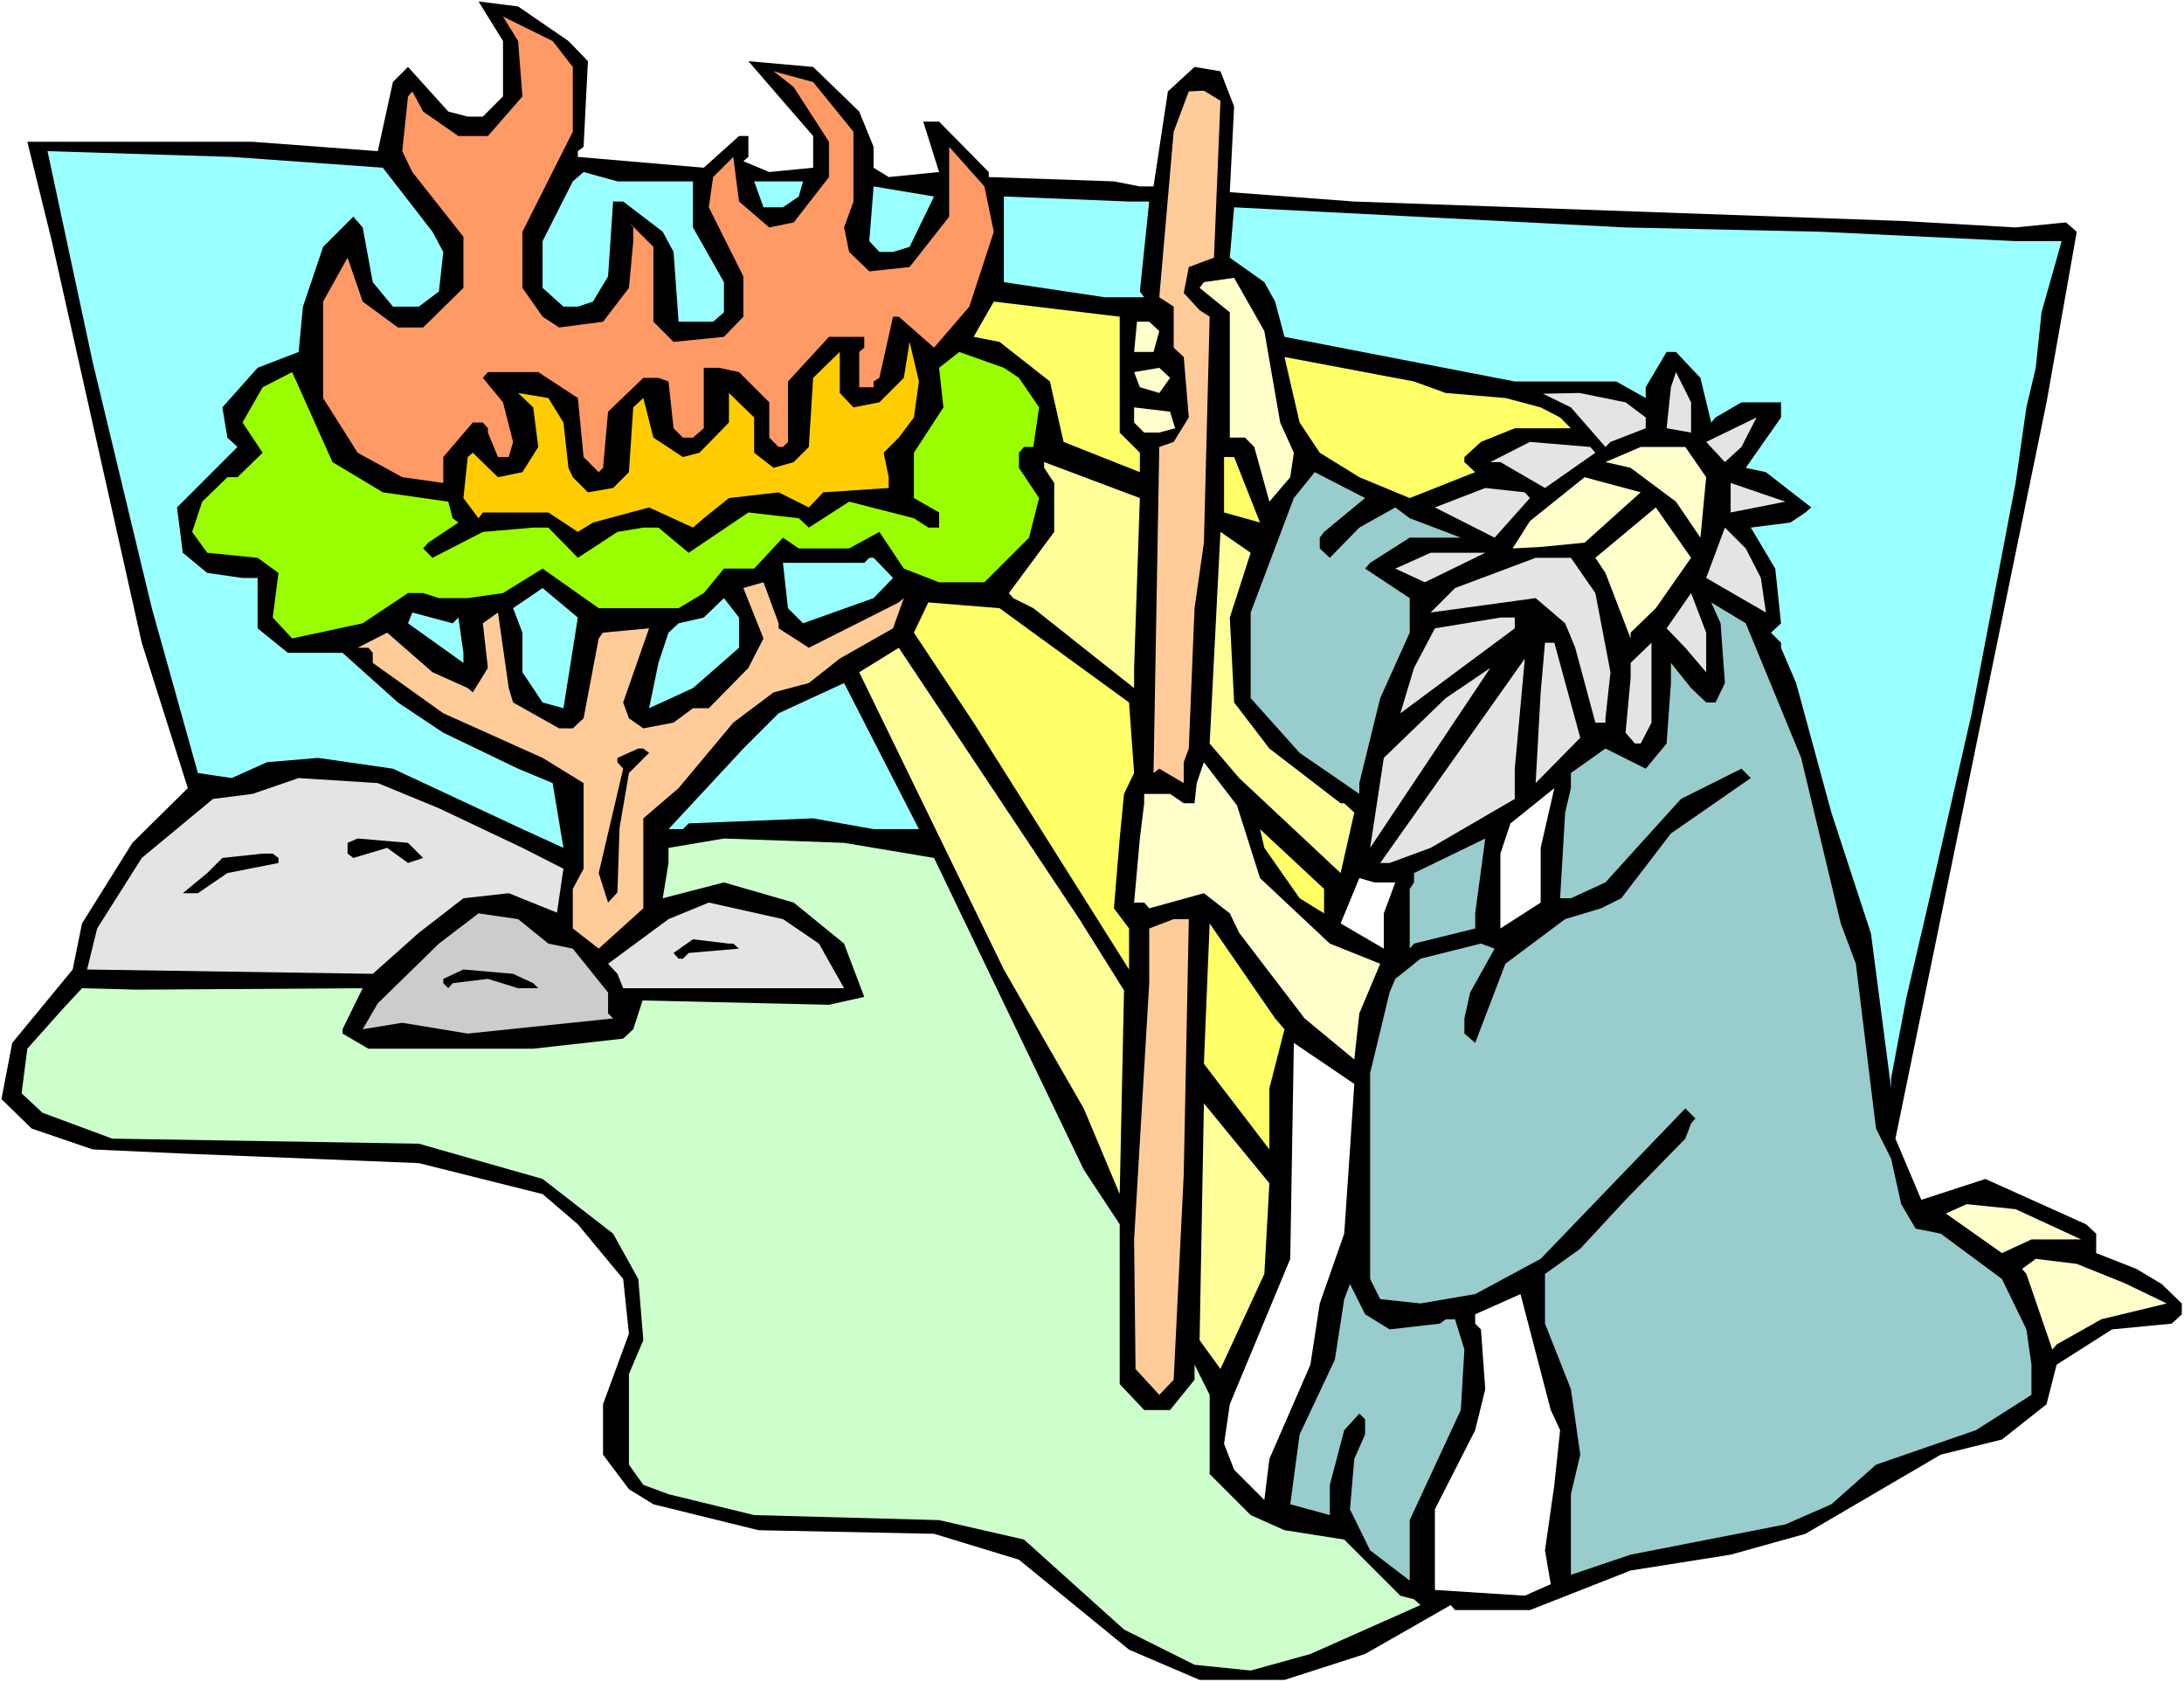 <?xml version="1.0" encoding="UTF-8" standalone="no"?>
<svg
   version="1.0"
   width="129.766mm"
   height="99.923mm"
   id="svg71"
   sodipodi:docname="Moses &amp; Burning Bush 1.wmf"
   xmlns:inkscape="http://www.inkscape.org/namespaces/inkscape"
   xmlns:sodipodi="http://sodipodi.sourceforge.net/DTD/sodipodi-0.dtd"
   xmlns="http://www.w3.org/2000/svg"
   xmlns:svg="http://www.w3.org/2000/svg">
  <rect width="100%" height="100%" fill="#808080" stroke="none"/>
  <sodipodi:namedview
     id="namedview71"
     pagecolor="#ffffff"
     bordercolor="#000000"
     borderopacity="0.25"
     inkscape:showpageshadow="2"
     inkscape:pageopacity="0.0"
     inkscape:pagecheckerboard="0"
     inkscape:deskcolor="#d1d1d1"
     inkscape:document-units="mm" />
  <defs
     id="defs1">
    <pattern
       id="WMFhbasepattern"
       patternUnits="userSpaceOnUse"
       width="6"
       height="6"
       x="0"
       y="0" />
  </defs>
  <path
     style="fill:#ffffff;fill-opacity:1;fill-rule:evenodd;stroke:none"
     d="M 0,377.663 H 490.455 V 0 H 0 Z"
     id="path1" />
  <path
     style="fill:#000000;fill-opacity:1;fill-rule:evenodd;stroke:none"
     d="m 127.664,9.211 4.363,4.525 -0.97,19.231 -1.293,0.97 v 1.293 l 28.28,2.424 7.918,-7.11 h 2.101 v 4.686 l -1.131,0.97 5.818,2.424 9.858,-0.97 v -7.11 l -14.544,-16.807 14.544,1.293 10.342,10.019 3.232,7.918 v 4.686 l 3.394,2.101 11.312,-1.131 -3.555,-11.312 h 3.555 l 11.15,11.312 v 1.131 l 28.118,0.97 5.818,1.131 h 3.07 l 3.232,-21.331 5.979,-5.494 5.818,0.97 3.07,7.918 -0.97,19.231 27.957,2.101 122.977,4.363 25.533,1.454 11.312,-1.131 2.424,2.101 -6.787,38.3 -33.936,165.319 5.818,13.736 14.382,-4.686 22.624,10.181 2.262,2.101 v 4.363 l 9.05,3.555 5.656,3.394 4.525,4.363 v 2.424 l -2.262,2.101 -13.413,1.293 -12.443,7.918 -2.262,8.888 -10.019,7.918 -13.736,3.394 -30.381,17.776 -16.806,4.686 -22.462,3.555 -22.624,8.888 h -16.806 l -0.97,-1.131 -19.23,10.989 -18.099,5.818 H 269.387 l -15.837,-6.787 -24.725,-20.2 -19.069,-5.818 -39.43,-0.808 -23.594,-5.818 -5.494,-3.394 -5.818,-7.757 v -11.312 l 5.818,-15.837 -1.293,-12.282 -10.181,-12.282 -7.918,-6.787 L 94.051,261.148 42.178,259.048 20.846,258.078 7.11,253.392 0.323,246.766 2.747,234.161 16.322,217.678 18.422,207.335 29.734,189.236 42.178,176.954 31.835,144.31 11.635,54.137 6.141,31.836 H 56.722 l 28.118,2.101 3.394,-15.514 3.394,-3.394 9.05,10.019 4.363,1.131 h 3.394 l 4.525,-4.525 V 9.211 l -5.494,-8.888 8.888,1.131 z"
     id="path2" />
  <path
     style="fill:#ff9966;fill-opacity:1;fill-rule:evenodd;stroke:none"
     d="m 128.633,15.029 v 14.544 l -11.312,22.463 v 12.605 l 4.525,6.464 3.717,2.424 9.858,-1.293 5.818,-7.595 0.97,-10.504 v -3.07 l -0.97,-1.131 5.494,5.494 v 16.807 l 4.525,4.525 11.312,-1.131 4.363,-4.525 v -9.05 l -7.757,-15.514 0.97,-6.787 4.525,-4.525 1.293,10.019 6.787,5.818 5.494,-1.131 7.918,-10.181 v -7.918 l -7.918,-12.282 -4.525,-3.555 8.888,2.424 9.05,11.151 v 15.675 l -2.101,5.818 1.131,5.494 4.525,4.363 9.05,-0.97 8.888,-11.312 V 32.967 l 7.918,8.888 2.101,10.181 -5.494,16.807 -7.918,9.211 -7.918,-6.949 h -1.293 l -3.07,13.736 -1.293,0.808 v 1.293 h -3.232 v -7.918 l 1.131,-0.97 v -2.424 h -7.918 l -9.211,10.019 v 13.575 l -1.131,1.131 h -0.97 l -2.101,-2.101 v -7.918 l -6.787,-6.787 -4.525,-0.97 h -3.394 v 13.575 l -2.424,2.101 h -2.262 l -2.101,-2.101 -1.131,-10.504 -2.262,-0.808 h -3.394 l -7.918,7.595 -1.131,12.605 -0.97,0.97 -3.394,-3.394 -1.293,-13.251 -8.888,-5.818 h -11.312 l -1.131,1.293 4.525,5.494 2.262,8.888 -0.97,3.394 h -2.424 l -2.262,-5.494 v -0.97 l -1.131,-1.293 h -2.262 l -6.626,7.757 v 5.818 L 90.334,107.142 80.315,101.648 72.558,89.366 V 67.711 l 5.494,-9.858 3.394,9.858 7.918,5.818 h 5.656 l 9.05,-8.888 V 53.167 l -11.474,-14.544 -2.262,-4.686 1.293,-12.282 0.97,-1.131 2.424,4.525 7.918,5.494 h 6.626 l 7.757,-8.888 -0.97,-12.443 -3.394,-5.494 11.15,5.494 z"
     id="path3" />
  <path
     style="fill:#ffcc99;fill-opacity:1;fill-rule:evenodd;stroke:none"
     d="m 272.619,57.853 -5.656,2.101 -0.646,3.394 -0.485,2.424 3.555,3.878 2.262,1.454 -1.293,50.743 -2.101,14.706 -1.293,31.512 -1.131,3.07 v 4.686 l -5.494,-3.232 -1.293,0.97 1.293,-73.206 3.232,-1.131 3.394,-5.494 -1.131,-13.575 -2.262,-2.101 v -9.211 l -3.232,-2.101 3.232,-37.168 3.394,-9.05 3.394,-0.162 3.717,2.262 z"
     id="path4" />
  <path
     style="fill:#99ffff;fill-opacity:1;fill-rule:evenodd;stroke:none"
     d="m 85.971,37.653 11.15,14.383 2.424,4.525 -0.97,8.888 -4.525,3.394 H 88.234 l -4.525,-5.494 -2.262,-12.282 -2.101,-2.424 -6.787,6.787 -4.525,13.413 -0.97,10.181 -9.211,3.555 -7.918,8.888 1.131,6.787 2.262,2.101 -13.574,13.575 1.293,10.181 5.494,4.525 7.918,1.131 h 3.394 v 11.312 l 6.787,5.494 h 12.282 l 12.443,11.151 10.181,6.787 16.806,8.08 7.757,3.232 2.424,14.544 -9.211,-4.202 L 88.234,172.591 71.427,170.167 59.954,171.136 52.035,174.692 44.44,173.56 34.098,136.554 20.846,81.447 10.666,33.936 52.035,35.229 Z"
     id="path5" />
  <path
     style="fill:#99ffff;fill-opacity:1;fill-rule:evenodd;stroke:none"
     d="m 155.621,40.724 v 10.343 l 6.949,12.282 v 6.787 l -2.424,2.101 h -7.757 l -1.131,-15.675 -2.424,-4.525 -8.888,-6.787 h -2.262 l -1.131,16.807 -3.394,5.656 -3.394,1.131 h -3.232 l -4.686,-4.202 V 54.137 l 6.787,-13.413 2.424,-2.101 7.595,2.101 z"
     id="path6" />
  <path
     style="fill:#99ffff;fill-opacity:1;fill-rule:evenodd;stroke:none"
     d="m 179.376,44.117 -3.555,2.424 h -4.363 l -2.101,-5.818 h 10.989 z"
     id="path7" />
  <path
     style="fill:#99ffff;fill-opacity:1;fill-rule:evenodd;stroke:none"
     d="m 204.262,55.429 -3.717,1.131 h -3.07 l -2.262,-2.424 0.97,-12.282 13.574,2.262 z"
     id="path8" />
  <path
     style="fill:#99ffff;fill-opacity:1;fill-rule:evenodd;stroke:none"
     d="m 258.075,45.248 -2.101,20.2 0.97,1.293 h -8.888 L 225.432,63.348 V 44.117 l 28.118,1.131 z"
     id="path9" />
  <path
     style="fill:#99ffff;fill-opacity:1;fill-rule:evenodd;stroke:none"
     d="m 409.009,52.036 43.632,2.101 h 10.342 l -4.525,15.999 -1.293,12.443 -2.101,8.888 -2.424,16.968 -9.858,51.713 -9.211,40.4 -5.494,23.594 -3.394,17.938 v 2.262 l -4.525,-34.744 -8.888,-27.149 -7.918,-29.088 -3.394,-7.918 v -1.131 l -2.262,-2.262 2.262,-2.101 -1.293,-12.282 -5.494,-9.211 8.888,-1.131 3.394,-2.262 1.293,-1.131 -10.181,-7.918 -4.525,-0.97 7.918,-11.312 v -3.394 h -8.888 l -5.818,3.394 -0.97,1.131 -2.424,-10.019 -5.494,-5.818 h -2.101 l -4.686,7.918 v 2.424 l -6.626,-3.717 h -22.786 l -51.712,-10.019 -2.101,-7.918 -2.424,-4.363 -7.757,-5.494 0.97,-11.312 87.91,4.525 z"
     id="path10" />
  <path
     style="fill:#ffffcc;fill-opacity:1;fill-rule:evenodd;stroke:none"
     d="m 283.931,74.337 3.555,20.523 3.07,6.787 -0.808,5.494 -4.686,5.494 -3.394,-12.282 -2.101,-2.101 h -3.394 v -28.119 l -6.787,-5.494 0.97,-1.293 6.787,-0.97 z"
     id="path11" />
  <path
     style="fill:#ffff66;fill-opacity:1;fill-rule:evenodd;stroke:none"
     d="m 251.449,86.942 v 10.181 l 4.525,4.525 v 4.363 l -17.13,-6.787 -3.07,-13.575 -11.312,-8.888 -5.818,-1.131 4.525,-7.918 28.28,3.394 z"
     id="path12" />
  <path
     style="fill:#ffffcc;fill-opacity:1;fill-rule:evenodd;stroke:none"
     d="m 260.337,74.337 -1.293,4.686 h -4.363 l 0.646,-6.787 h 2.747 z"
     id="path13" />
  <path
     style="fill:#ffcc00;fill-opacity:1;fill-rule:evenodd;stroke:none"
     d="m 205.232,93.729 -3.394,4.525 -3.394,3.394 1.131,5.494 v 2.424 l -14.706,0.97 -3.232,3.394 -6.787,-3.394 -11.15,1.293 -5.656,4.525 -2.424,2.101 -9.858,-4.525 -12.605,3.394 -3.394,2.101 -6.626,-4.363 h -14.706 l -0.97,1.293 -3.394,-4.525 0.97,-9.211 1.131,-0.97 5.656,5.494 5.494,-1.131 3.555,-5.656 -1.131,-8.888 -3.394,-3.232 6.787,1.131 3.394,5.494 1.131,10.181 0.97,2.101 3.394,3.394 5.656,-0.97 3.555,-3.555 0.97,-14.544 2.262,-2.101 2.262,8.888 6.626,4.363 3.717,-0.97 6.626,-6.787 v -6.626 l 5.656,5.494 v 7.918 l 4.363,3.394 4.525,-1.293 3.394,-3.394 0.97,-15.514 5.979,-5.818 v 9.211 l 3.07,3.232 5.818,-1.131 5.494,-5.494 1.293,-8.08 2.101,8.888 z"
     id="path14" />
  <path
     style="fill:#99ff00;fill-opacity:1;fill-rule:evenodd;stroke:none"
     d="m 228.825,84.841 4.525,6.626 -1.293,8.888 h -2.101 l -1.131,1.293 v 3.394 l 4.525,6.787 -2.262,8.888 -10.019,10.019 h -10.181 l -7.918,-3.07 -5.494,-8.242 -6.787,3.717 H 179.376 l -3.555,-2.424 -6.464,6.949 h -6.787 l -4.525,5.494 -5.656,3.394 h -17.938 l -12.605,-8.888 -8.888,5.494 -7.918,1.131 h -6.464 l -3.555,-1.131 h -3.394 l -10.181,6.787 -15.837,3.394 -4.363,-4.686 1.293,-10.019 -4.686,-3.394 -11.312,-1.131 -3.394,-4.686 2.262,-6.787 5.656,-5.494 h 2.262 l 5.656,-5.494 -4.525,-6.787 4.525,-7.918 6.626,-3.394 9.05,20.2 11.312,6.787 14.706,2.101 0.97,3.717 1.293,0.97 -6.787,4.525 -1.131,1.293 2.101,2.101 11.312,-5.818 11.312,-0.97 h 3.394 l 6.626,6.787 8.888,-5.818 5.818,-0.97 h 3.394 l 6.787,5.656 13.413,-9.05 11.312,1.293 2.262,2.101 9.05,-5.818 14.544,3.717 3.232,2.101 h 2.424 v -3.394 l -5.656,-3.232 v -10.181 l 6.626,-10.181 -0.97,-8.888 4.525,-3.555 10.019,3.555 z"
     id="path15" />
  <path
     style="fill:#ffff66;fill-opacity:1;fill-rule:evenodd;stroke:none"
     d="m 324.654,88.235 13.413,1.131 7.918,2.101 4.363,2.262 2.424,2.424 h -12.605 l -7.595,3.07 -3.717,3.394 v 1.131 l 2.424,2.262 -14.706,5.818 -11.312,-4.686 -8.888,-5.494 -4.525,-6.787 -3.394,-14.706 29.088,5.494 z"
     id="path16" />
  <path
     style="fill:#ffffcc;fill-opacity:1;fill-rule:evenodd;stroke:none"
     d="m 260.337,88.235 -4.363,-1.293 -1.293,-3.394 5.656,-0.97 2.424,2.262 z"
     id="path17" />
  <path
     style="fill:#e4e4e4;fill-opacity:1;fill-rule:evenodd;stroke:none"
     d="m 379.76,97.123 -5.494,-0.97 0.97,-9.211 1.131,-3.394 3.394,6.787 z"
     id="path18" />
  <path
     style="fill:#e4e4e4;fill-opacity:1;fill-rule:evenodd;stroke:none"
     d="m 369.579,93.729 v 2.424 l -7.918,3.07 -1.131,1.131 -7.757,-8.888 -6.302,-3.07 8.242,-0.162 10.342,2.101 z"
     id="path19" />
  <path
     style="fill:#ffffcc;fill-opacity:1;fill-rule:evenodd;stroke:none"
     d="m 263.892,96.153 -3.555,0.97 h -3.394 l -2.262,-2.262 v -3.394 l 8.08,0.97 z"
     id="path20" />
  <path
     style="fill:#e4e4e4;fill-opacity:1;fill-rule:evenodd;stroke:none"
     d="m 387.355,103.748 -4.202,-4.525 11.312,-5.494 -3.394,6.626 z"
     id="path21" />
  <path
     style="fill:#e4e4e4;fill-opacity:1;fill-rule:evenodd;stroke:none"
     d="m 358.267,101.648 -11.312,7.918 -10.019,-5.818 h -2.262 l 8.888,-4.525 13.574,1.131 z"
     id="path22" />
  <path
     style="fill:#ffffcc;fill-opacity:1;fill-rule:evenodd;stroke:none"
     d="m 383.153,107.142 -1.293,13.575 -5.494,-8.08 -10.181,-7.595 -5.656,-1.293 7.918,-3.394 h 10.019 z"
     id="path23" />
  <path
     style="fill:#ffff66;fill-opacity:1;fill-rule:evenodd;stroke:none"
     d="m 282.961,117.323 -8.08,-2.262 v -12.443 h 2.262 z"
     id="path24" />
  <path
     style="fill:#ffff99;fill-opacity:1;fill-rule:evenodd;stroke:none"
     d="m 254.681,149.966 v 4.525 l -22.624,-17.938 -4.525,-2.262 -0.97,-1.131 10.181,-13.736 V 108.435 l -2.262,-3.394 v -1.293 l 21.493,8.08 z"
     id="path25" />
  <path
     style="fill:#99cccc;fill-opacity:1;fill-rule:evenodd;stroke:none"
     d="m 297.344,119.424 -0.97,1.293 v 2.424 l 2.262,2.101 6.626,-6.787 8.08,-4.525 3.232,2.424 11.474,4.363 h -11.474 l -8.888,5.656 -1.131,1.293 10.019,6.626 v 7.757 l -6.626,14.706 -4.686,19.069 v 2.424 l -13.413,-9.211 -10.989,-12.282 v -19.231 l 9.696,-25.695 4.686,-5.818 11.312,5.818 z"
     id="path26" />
  <path
     style="fill:#ffffcc;fill-opacity:1;fill-rule:evenodd;stroke:none"
     d="m 355.843,121.848 -10.019,0.97 -6.141,0.323 3.878,-6.141 12.282,-9.858 12.605,3.394 z"
     id="path27" />
  <path
     style="fill:#e4e4e4;fill-opacity:1;fill-rule:evenodd;stroke:none"
     d="m 388.648,115.06 v -6.626 l 12.282,4.202 z"
     id="path28" />
  <path
     style="fill:#e4e4e4;fill-opacity:1;fill-rule:evenodd;stroke:none"
     d="m 343.561,111.828 -7.918,8.888 -13.413,-6.787 11.312,-4.363 8.888,0.97 z"
     id="path29" />
  <path
     style="fill:#ffffcc;fill-opacity:1;fill-rule:evenodd;stroke:none"
     d="m 371.841,136.554 -5.656,5.494 v 1.293 l -5.656,-14.706 -2.262,-3.394 13.574,-11.312 7.918,11.312 z"
     id="path30" />
  <path
     style="fill:#e4e4e4;fill-opacity:1;fill-rule:evenodd;stroke:none"
     d="m 395.435,129.766 1.131,7.757 -13.413,-7.757 4.202,-11.312 4.686,4.686 z"
     id="path31" />
  <path
     style="fill:#ffff99;fill-opacity:1;fill-rule:evenodd;stroke:none"
     d="m 276.174,138.654 0.97,19.069 7.918,10.343 15.998,12.282 h 0.808 l 2.262,2.101 -3.07,13.575 -22.786,-21.331 -6.626,-7.757 2.424,-47.511 6.787,4.686 z"
     id="path32" />
  <path
     style="fill:#e4e4e4;fill-opacity:1;fill-rule:evenodd;stroke:none"
     d="m 319.968,130.736 -6.626,-3.07 7.918,-3.555 h 12.282 z"
     id="path33" />
  <path
     style="fill:#99ffff;fill-opacity:1;fill-rule:evenodd;stroke:none"
     d="m 200.545,129.766 -4.363,4.525 -15.837,5.656 -3.394,-3.394 -1.131,-10.181 h 18.261 l 1.131,-1.131 h 0.97 z"
     id="path34" />
  <path
     style="fill:#e4e4e4;fill-opacity:1;fill-rule:evenodd;stroke:none"
     d="m 358.267,133.16 3.394,17.776 -1.131,10.343 v 0.97 h -2.262 l -4.525,-16.807 -2.262,-5.494 -6.626,-5.656 -23.594,3.232 5.494,-5.494 18.099,-6.787 h 7.918 z"
     id="path35" />
  <path
     style="fill:#ffcc99;fill-opacity:1;fill-rule:evenodd;stroke:none"
     d="m 174.851,141.078 6.787,4.363 20.2,-10.181 1.131,-0.97 -2.424,6.787 -11.958,6.787 -6.949,5.494 -7.918,2.101 -9.05,6.787 -12.282,14.706 -7.918,6.787 v 20.2 l -10.019,9.05 -5.818,-4.525 v -8.888 l 2.424,-4.525 v -19.231 l -9.211,-5.656 -22.301,-10.019 -15.837,-11.312 v -2.262 l -0.97,-1.131 h -2.424 l 6.626,-3.394 10.181,8.888 7.918,3.555 1.131,0.97 3.394,-5.494 -1.131,-10.019 3.394,-2.424 2.424,16.968 0.97,3.232 10.342,5.818 h 3.07 l 2.424,-2.262 3.394,-17.938 0.97,-1.293 10.342,-0.97 -5.818,16.645 1.293,3.555 3.232,2.262 6.787,-1.293 4.363,-3.232 h 3.555 l 8.888,-9.05 3.394,-6.626 -4.525,-11.312 4.525,-1.293 3.394,9.211 z"
     id="path36" />
  <path
     style="fill:#99ffff;fill-opacity:1;fill-rule:evenodd;stroke:none"
     d="m 126.533,159.016 -4.686,-1.293 -4.525,-6.787 v -8.888 l -2.101,-5.494 6.626,-4.525 7.918,6.626 z"
     id="path37" />
  <path
     style="fill:#e4e4e4;fill-opacity:1;fill-rule:evenodd;stroke:none"
     d="m 383.153,150.936 -4.686,-5.494 -4.202,-4.363 5.494,-7.918 3.394,8.888 z"
     id="path38" />
  <path
     style="fill:#99ffff;fill-opacity:1;fill-rule:evenodd;stroke:none"
     d="m 165.963,145.442 -10.342,9.05 -9.858,4.525 2.101,-10.181 2.262,-6.787 2.262,-2.101 5.656,-1.293 4.525,-4.363 3.394,4.363 z"
     id="path39" />
  <path
     style="fill:#ffff66;fill-opacity:1;fill-rule:evenodd;stroke:none"
     d="m 253.55,157.723 1.131,15.837 -2.262,4.686 -0.97,10.019 -1.293,15.675 3.394,4.525 v 9.211 l -34.906,-55.429 -13.413,-20.2 3.232,-6.787 15.998,1.293 z"
     id="path40" />
  <path
     style="fill:#99cccc;fill-opacity:1;fill-rule:evenodd;stroke:none"
     d="m 404.484,170.167 8.888,37.168 3.394,9.05 4.525,37.007 3.394,6.787 2.262,10.181 3.232,5.494 5.656,1.131 13.736,10.181 5.494,11.312 1.131,7.918 v 6.787 l -12.443,7.918 -22.462,7.757 -10.019,8.888 -10.342,4.525 -34.744,6.787 -13.413,4.525 v -18.099 l 2.101,-8.888 -2.101,-14.706 -5.818,-14.706 v -11.151 l 7.918,-5.656 10.181,-10.989 13.413,-13.736 1.293,-3.394 0.97,-1.131 -2.262,-2.262 -32.482,33.775 -14.706,7.918 -12.282,2.101 -9.05,-0.97 -2.262,-4.525 v -46.218 l 4.363,-18.099 1.293,-3.07 5.656,-4.525 13.574,-3.394 3.07,1.131 -5.494,9.858 -1.293,5.818 v 3.394 l 2.424,2.101 6.787,-17.776 13.413,-10.019 8.08,-2.424 4.525,-2.262 11.15,-14.544 17.938,-12.443 -2.101,-2.101 -13.574,6.787 -16.968,18.746 -7.757,3.555 h -2.424 l 1.131,-19.231 1.293,-5.494 v -3.394 l 7.757,-5.494 9.05,4.525 4.686,-5.656 0.97,-13.575 v -4.525 l 4.525,5.656 3.394,3.232 h 2.101 l 2.101,-4.363 -0.97,-13.413 -2.101,-4.686 7.757,4.686 z"
     id="path41" />
  <path
     style="fill:#99ffff;fill-opacity:1;fill-rule:evenodd;stroke:none"
     d="m 102.939,138.654 1.131,7.918 v 2.262 l -12.443,-8.888 0.97,-2.424 9.05,2.424 z"
     id="path42" />
  <path
     style="fill:#e4e4e4;fill-opacity:1;fill-rule:evenodd;stroke:none"
     d="m 340.168,141.078 -25.694,19.069 3.07,-10.181 4.686,-8.888 14.706,-2.424 h 3.232 z"
     id="path43" />
  <path
     style="fill:#e4e4e4;fill-opacity:1;fill-rule:evenodd;stroke:none"
     d="m 354.873,165.642 -10.019,10.181 1.131,-20.362 0.97,-11.151 h 2.101 z"
     id="path44" />
  <path
     style="fill:#e4e4e4;fill-opacity:1;fill-rule:evenodd;stroke:none"
     d="m 368.448,166.935 h -1.293 l -2.101,-2.424 1.131,-12.282 v -3.394 l 4.686,-4.525 v 17.938 z"
     id="path45" />
  <path
     style="fill:#ffff99;fill-opacity:1;fill-rule:evenodd;stroke:none"
     d="m 252.419,222.364 -0.97,45.733 -8.08,-19.231 -17.938,-31.189 -32.482,-66.742 8.888,-5.494 40.562,60.924 z"
     id="path46" />
  <path
     style="fill:#e4e4e4;fill-opacity:1;fill-rule:evenodd;stroke:none"
     d="m 340.168,179.378 -18.907,10.989 -9.211,3.394 h -2.101 l 32.482,-45.895 -2.262,24.725 z"
     id="path47" />
  <path
     style="fill:#e4e4e4;fill-opacity:1;fill-rule:evenodd;stroke:none"
     d="m 310.756,170.167 13.898,-13.413 10.019,-6.787 -26.987,40.4 z"
     id="path48" />
  <path
     style="fill:#99ffff;fill-opacity:1;fill-rule:evenodd;stroke:none"
     d="m 196.182,186.165 -13.574,-2.424 -27.957,1.131 -1.293,1.293 h -3.232 l 16.806,-18.099 7.918,-7.918 14.706,-6.787 16.806,32.805 z"
     id="path49" />
  <path
     style="fill:#000000;fill-opacity:1;fill-rule:evenodd;stroke:none"
     d="m 145.763,169.035 -4.525,4.525 -2.101,12.282 -0.485,14.544 -2.101,2.262 -2.101,-6.626 5.494,-23.432 -1.293,-1.454 v -0.97 l 4.686,-2.101 h 1.131 z"
     id="path50" />
  <path
     style="fill:#ffffcc;fill-opacity:1;fill-rule:evenodd;stroke:none"
     d="m 282.961,197.154 15.675,14.706 11.312,4.525 -4.686,11.151 -1.131,10.343 -11.15,-9.211 -14.706,-19.231 -2.101,-4.363 -5.818,-4.525 -12.282,3.394 -1.131,-1.293 h -2.262 l 1.293,-14.383 0.97,-7.918 v -2.101 h 5.818 l 3.07,2.101 h 2.424 l 0.485,-4.525 1.616,-4.686 7.434,9.696 z"
     id="path51" />
  <path
     style="fill:#e4e4e4;fill-opacity:1;fill-rule:evenodd;stroke:none"
     d="m 98.576,181.479 18.746,8.888 9.211,4.686 -1.454,9.858 -10.827,-4.363 -10.181,1.131 -10.019,7.757 -10.342,9.211 -64.155,-0.97 2.262,-9.211 10.019,-15.837 15.998,-13.251 8.888,-1.131 10.342,-3.555 17.776,1.131 z"
     id="path52" />
  <path
     style="fill:#ffffff;fill-opacity:1;fill-rule:evenodd;stroke:none"
     d="m 345.985,202.649 -9.05,5.818 v -16.807 l 2.262,-6.787 9.858,-7.918 -3.07,13.413 z"
     id="path53" />
  <path
     style="fill:#ffff66;fill-opacity:1;fill-rule:evenodd;stroke:none"
     d="m 297.344,205.073 -5.494,-3.394 -7.918,-11.312 -0.97,-4.202 14.382,13.413 z"
     id="path54" />
  <path
     style="fill:#000000;fill-opacity:1;fill-rule:evenodd;stroke:none"
     d="m 95.021,192.629 -3.394,1.131 -4.686,-3.394 -7.595,2.262 -1.293,-0.97 v -2.424 l 2.262,-0.97 11.312,0.97 z"
     id="path55" />
  <path
     style="fill:#ccffcc;fill-opacity:1;fill-rule:evenodd;stroke:none"
     d="m 209.757,192.629 33.613,69.974 8.08,12.282 v 35.876 l 5.494,5.818 h 5.818 l 5.494,-6.787 v -3.394 l 3.394,6.787 v 17.776 l 9.211,9.211 7.595,3.394 13.413,2.101 12.605,12.605 3.07,0.808 1.454,1.293 -24.725,10.989 -13.413,3.717 -12.605,-1.293 -15.837,-7.918 -22.462,-20.2 -19.069,-4.363 -41.531,-1.131 -19.23,-4.686 -5.656,-2.101 -3.232,-4.525 V 308.498 l 3.232,-7.595 -1.131,-13.736 -5.656,-10.181 -15.837,-12.282 -27.795,-7.918 -68.842,-1.131 -15.675,-5.818 -4.686,-4.363 1.293,-10.019 7.918,-8.888 4.363,-4.686 12.443,0.323 50.581,-0.323 -4.525,9.211 v 0.97 l 5.818,3.394 h 37.006 l 20.2,-2.262 2.262,-2.101 2.101,-6.464 41.854,0.97 7.918,-1.778 -4.525,-11.959 -11.312,-9.211 -15.675,-4.525 -13.736,3.555 1.293,-7.918 v -3.394 l 12.443,-2.101 26.987,0.97 z"
     id="path56" />
  <path
     style="fill:#99cccc;fill-opacity:1;fill-rule:evenodd;stroke:none"
     d="m 331.28,208.466 -13.736,3.394 -0.97,1.131 V 199.578 l 0.97,-1.454 v -2.101 l 15.998,-7.757 -2.262,16.807 z"
     id="path57" />
  <path
     style="fill:#000000;fill-opacity:1;fill-rule:evenodd;stroke:none"
     d="m 62.539,192.629 v 1.131 l -11.474,2.262 -6.626,4.525 h -3.394 l 5.494,-4.525 3.394,-3.394 9.05,-0.97 h 2.262 z"
     id="path58" />
  <path
     style="fill:#ffffff;fill-opacity:1;fill-rule:evenodd;stroke:none"
     d="m 313.342,198.124 -2.586,6.949 v 7.918 l -9.696,-5.656 4.202,-10.181 3.394,0.97 z"
     id="path59" />
  <path
     style="fill:#e4e4e4;fill-opacity:1;fill-rule:evenodd;stroke:none"
     d="m 183.901,211.86 5.656,10.019 h -49.611 l -1.293,-3.232 -2.101,-2.262 13.574,-10.019 9.05,-3.717 16.645,3.717 z"
     id="path60" />
  <path
     style="fill:#cccccc;fill-opacity:1;fill-rule:evenodd;stroke:none"
     d="m 123.139,211.86 5.494,1.131 7.918,9.858 v 4.686 l 1.131,1.131 -32.643,3.394 -14.706,-2.424 -8.888,1.454 3.394,-5.818 13.736,-13.413 8.888,-6.787 8.888,1.293 z"
     id="path61" />
  <path
     style="fill:#ffcc99;fill-opacity:1;fill-rule:evenodd;stroke:none"
     d="m 265.832,263.573 -2.262,46.218 -3.232,3.394 -5.333,-5.818 -0.323,-29.088 3.394,-57.53 V 208.466 l 5.494,-2.101 h 3.394 z"
     id="path62" />
  <path
     style="fill:#ffff66;fill-opacity:1;fill-rule:evenodd;stroke:none"
     d="m 288.456,231.091 -3.394,13.251 v 13.736 l -14.706,-19.231 1.293,-31.512 14.706,21.331 z"
     id="path63" />
  <path
     style="fill:#000000;fill-opacity:1;fill-rule:evenodd;stroke:none"
     d="m 164.67,211.86 1.293,1.131 -11.312,0.97 -1.293,1.293 h -0.97 l -1.131,-1.293 4.363,-3.07 8.08,0.97 z"
     id="path64" />
  <path
     style="fill:#000000;fill-opacity:1;fill-rule:evenodd;stroke:none"
     d="m 119.745,220.748 1.131,1.131 h -4.525 l -6.787,-2.101 -7.918,0.97 -0.97,1.131 -1.131,-1.131 v -0.97 l 4.525,-2.101 11.15,0.97 z"
     id="path65" />
  <path
     style="fill:#ffffff;fill-opacity:1;fill-rule:evenodd;stroke:none"
     d="m 303.161,258.078 -1.293,18.907 -5.494,15.675 -2.101,13.736 -9.211,21.17 -1.131,9.211 -6.787,-6.787 -2.262,-5.818 1.293,-8.888 13.574,-32.644 0.808,-48.481 13.574,9.211 z"
     id="path66" />
  <path
     style="fill:#ffff99;fill-opacity:1;fill-rule:evenodd;stroke:none"
     d="m 283.931,286.035 -9.858,21.331 -4.686,-6.464 0.97,-53.167 14.706,17.938 z"
     id="path67" />
  <path
     style="fill:#ffffcc;fill-opacity:1;fill-rule:evenodd;stroke:none"
     d="m 467.347,278.278 h -11.15 l -6.626,3.07 -12.605,-8.888 4.686,-2.101 10.989,1.131 z"
     id="path68" />
  <path
     style="fill:#ffffcc;fill-opacity:1;fill-rule:evenodd;stroke:none"
     d="m 477.204,288.136 9.373,4.525 -14.706,3.555 -10.019,5.656 -0.97,1.131 -5.818,-16.968 -0.97,-1.131 3.07,-2.262 9.211,1.131 z"
     id="path69" />
  <path
     style="fill:#99cccc;fill-opacity:1;fill-rule:evenodd;stroke:none"
     d="m 312.049,298.478 11.312,-1.293 1.293,-0.97 h 2.101 l 2.101,6.787 -0.808,13.575 -11.474,24.725 v 13.575 l -8.888,-6.787 -4.525,-9.211 0.97,-11.312 2.424,-5.494 v -3.394 l -1.293,-1.293 -3.394,3.717 -3.232,12.282 v 6.787 l -8.888,-2.424 2.101,-15.675 7.918,-16.807 2.101,-13.575 1.293,-3.394 3.394,6.787 z"
     id="path70" />
  <path
     style="fill:#ffffff;fill-opacity:1;fill-rule:evenodd;stroke:none"
     d="m 350.348,321.103 -1.293,12.282 -2.101,14.706 1.293,7.595 -5.818,2.586 -20.2,-1.293 v -18.099 l 9.05,-17.776 2.262,-9.211 -0.97,-13.413 -1.293,-1.293 v -2.101 l 10.181,-4.525 6.787,26.018 z"
     id="path71" />
</svg>

